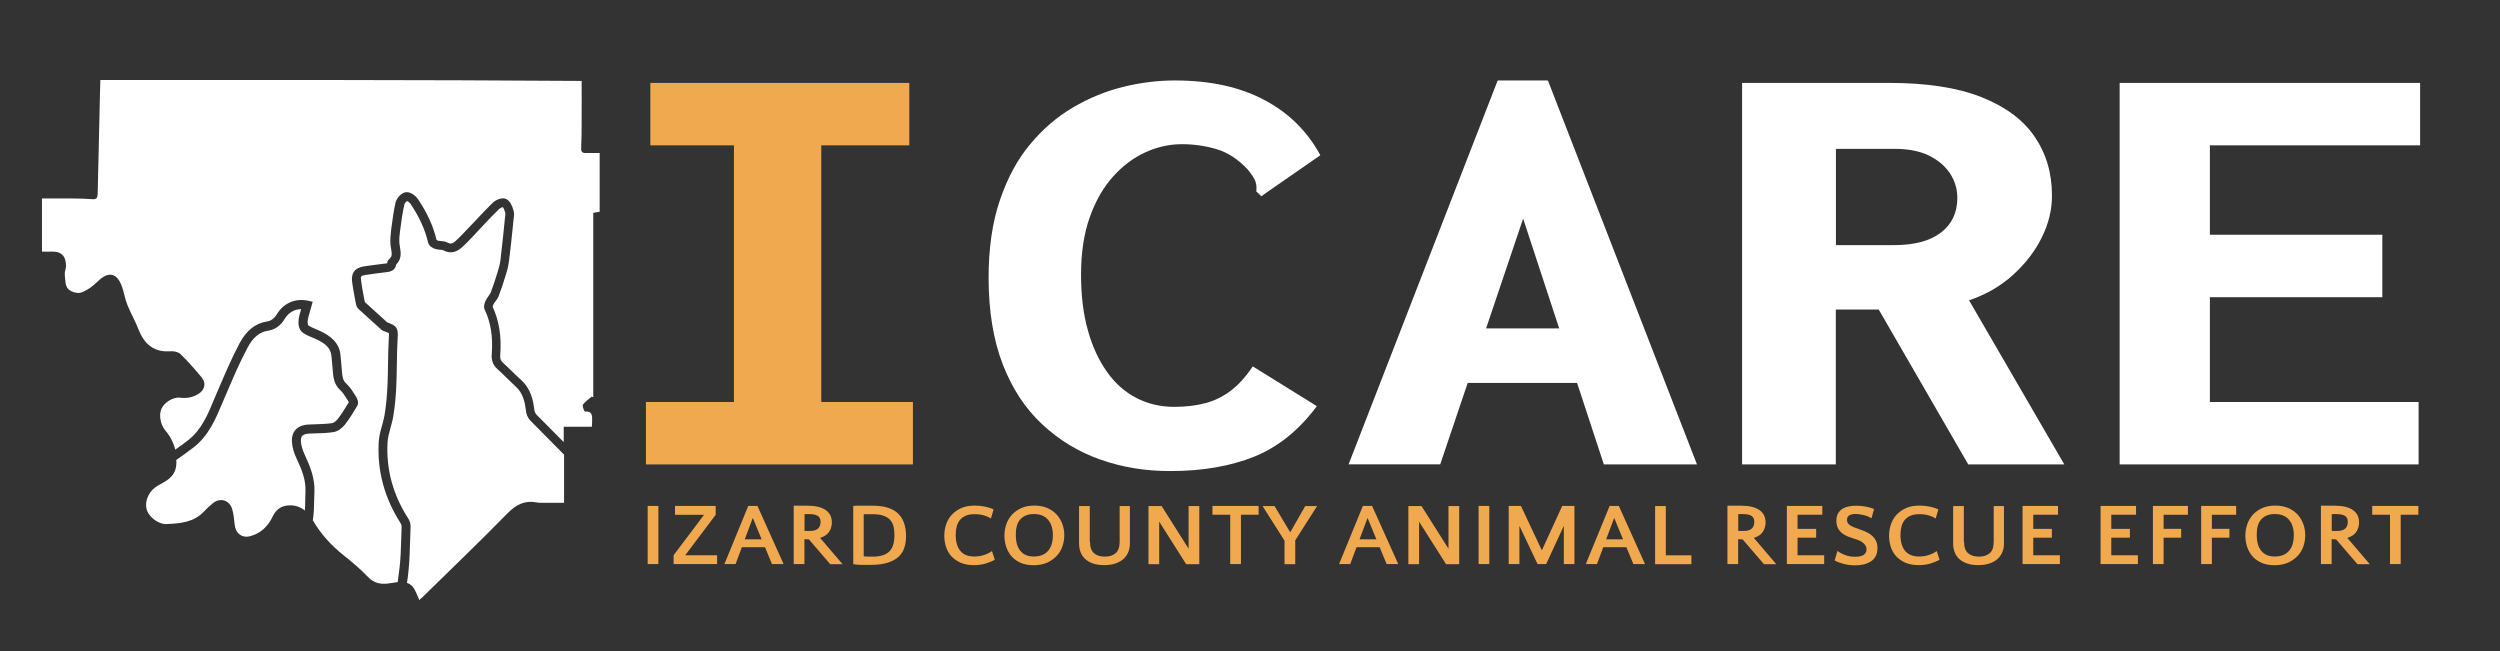 <?xml version="1.0" encoding="UTF-8"?> <svg xmlns="http://www.w3.org/2000/svg" xmlns:xlink="http://www.w3.org/1999/xlink" version="1.1" id="Layer_1" x="0px" y="0px" viewBox="0 0 215 56" style="enable-background:new 0 0 215 56;" xml:space="preserve"><rect x="0" y="0" width="215" height="56" fill="#333333" stroke="none"/> <style type="text/css"> .st0{fill:#F1A950;} .st1{fill:#FFFFFF;} </style> <g> <g> <path class="st0" d="M55.55,39.94v-5.37h7.57V12.5h-7.19V7.13H78.2v5.37h-7.57v22.07h7.88v5.37H55.55z"></path> <path class="st1" d="M94.65,39.53c-1.88-0.66-3.54-1.66-5-3.02c-1.46-1.35-2.6-3.08-3.41-5.17c-0.81-2.1-1.22-4.58-1.22-7.46 c0-2.53,0.32-4.75,0.97-6.66c0.65-1.91,1.51-3.51,2.6-4.81c1.08-1.3,2.31-2.36,3.69-3.17c1.38-0.81,2.81-1.4,4.32-1.77 s2.98-0.55,4.44-0.55c3,0,5.56,0.55,7.66,1.66c2.11,1.11,3.72,2.69,4.85,4.77l-4.63,3.21l-0.44,0.32l-0.44-0.42 c0.04-0.28,0.02-0.55-0.06-0.82c-0.08-0.26-0.31-0.62-0.69-1.08c-0.83-0.88-1.73-1.46-2.69-1.74c-0.96-0.28-1.94-0.42-2.94-0.42 c-1.08,0-2.14,0.23-3.16,0.7c-1.02,0.47-1.95,1.16-2.78,2.09c-0.84,0.93-1.5,2.09-2,3.49c-0.5,1.4-0.75,3.04-0.75,4.94 c0,1.83,0.2,3.44,0.6,4.83c0.39,1.4,0.95,2.58,1.66,3.57s1.55,1.72,2.53,2.22c0.98,0.5,2.05,0.75,3.22,0.75 c1,0,1.9-0.11,2.69-0.32c0.79-0.21,1.52-0.57,2.19-1.08c0.67-0.51,1.29-1.2,1.88-2.08l5.51,3.42c-1.54,2.07-3.34,3.52-5.38,4.34 c-2.04,0.82-4.44,1.24-7.19,1.24C98.53,40.52,96.53,40.19,94.65,39.53z"></path> <path class="st1" d="M130.99,18.8l-7.13,21.13h-7.88L128.8,6.92h4.32l12.82,33.02h-8.01L130.99,18.8z M138.44,32.93h-15.58l1-4.69 h13.39L138.44,32.93z"></path> <path class="st1" d="M149.82,39.94V7.13h12.64c3.21,0,5.85,0.4,7.91,1.21c2.06,0.81,3.6,1.94,4.6,3.4c1,1.46,1.5,3.15,1.5,5.08 c0,1.23-0.29,2.43-0.88,3.61c-0.58,1.18-1.41,2.25-2.47,3.21c-1.06,0.97-2.33,1.69-3.78,2.19l8.19,14.11h-8.26l-7.7-13.32h-3.69 v13.32H149.82z M157.89,21.08h5c1.75,0,3.1-0.36,4.03-1.08c0.94-0.72,1.41-1.71,1.41-2.98c0-0.77-0.21-1.47-0.63-2.11 c-0.42-0.63-1.02-1.14-1.81-1.53c-0.79-0.39-1.79-0.58-3-0.58h-5V21.08z"></path> <path class="st1" d="M182.29,39.94V7.13h25.84v5.37h-18.08v7.69h14.83v5.37h-14.83v9.01H208v5.37H182.29z"></path> </g> </g> <g> <path class="st0" d="M56.62,48.51H55.7v-5h0.92V48.51z"></path> <path class="st0" d="M61.67,48.51h-3.74v-0.76l2.62-3.48h-2.5v-0.76h3.5v0.76l-2.62,3.48h2.74V48.51z"></path> <path class="st0" d="M67.39,48.51h-1l-0.6-1.45H63.8l-0.54,1.45H62.3l2.05-5h0.79L67.39,48.51z M64.05,46.38h1.45l-0.76-1.84 L64.05,46.38z"></path> <path class="st0" d="M69.56,46.38c-0.06,0-0.12,0-0.18,0c-0.06,0-0.13,0-0.2-0.01v2.14h-0.92v-5.02c0.09,0,0.18,0,0.29,0 c0.11,0,0.22,0,0.33,0c0.11,0,0.22,0,0.32,0c0.1,0,0.18,0,0.24,0c0.68,0,1.2,0.12,1.56,0.37c0.36,0.24,0.54,0.6,0.54,1.07 c0,0.3-0.08,0.56-0.23,0.8c-0.15,0.24-0.41,0.41-0.78,0.53l1.93,2.26H71.4L69.56,46.38z M69.52,44.21c-0.04,0-0.09,0-0.15,0 c-0.06,0-0.12,0-0.18,0.01v1.44h0.5c0.29,0,0.51-0.07,0.66-0.2c0.15-0.14,0.22-0.33,0.22-0.58c0-0.23-0.07-0.39-0.22-0.5 C70.19,44.26,69.92,44.21,69.52,44.21z"></path> <path class="st0" d="M73.37,43.52c0.07-0.02,0.18-0.03,0.33-0.03c0.15,0,0.31,0,0.47,0c0.17,0,0.32,0,0.48,0c0.15,0,0.27,0,0.36,0 c0.52,0,0.94,0.05,1.27,0.15c0.33,0.1,0.61,0.24,0.83,0.41c0.28,0.23,0.49,0.52,0.62,0.88c0.13,0.36,0.19,0.75,0.19,1.18 c0,0.33-0.04,0.64-0.13,0.94c-0.09,0.3-0.24,0.56-0.47,0.79c-0.23,0.23-0.54,0.4-0.94,0.54c-0.4,0.13-0.9,0.2-1.52,0.2 c-0.22,0-0.46,0-0.72,0c-0.26,0-0.51-0.02-0.76-0.06V43.52z M75.07,47.87c0.64,0,1.11-0.15,1.41-0.44c0.3-0.29,0.44-0.77,0.44-1.42 c0-0.3-0.03-0.56-0.09-0.78c-0.06-0.22-0.17-0.41-0.32-0.56s-0.35-0.26-0.6-0.34c-0.25-0.08-0.56-0.11-0.93-0.11 c-0.07,0-0.17,0-0.3,0c-0.13,0-0.26,0-0.4,0v3.63c0.15,0.01,0.29,0.02,0.43,0.02S74.98,47.87,75.07,47.87z"></path> <path class="st0" d="M85.22,44.59c-0.17-0.11-0.37-0.2-0.61-0.27c-0.24-0.07-0.51-0.1-0.81-0.1c-0.29,0-0.53,0.04-0.74,0.13 c-0.21,0.09-0.37,0.21-0.5,0.36c-0.13,0.16-0.22,0.34-0.28,0.56c-0.06,0.22-0.09,0.46-0.09,0.73c0,0.61,0.14,1.07,0.41,1.39 s0.67,0.47,1.19,0.47c0.32,0,0.61-0.05,0.87-0.14c0.26-0.09,0.48-0.2,0.65-0.33l0.24,0.75c-0.21,0.12-0.47,0.23-0.77,0.32 c-0.3,0.09-0.64,0.14-1.02,0.14c-0.44,0-0.81-0.07-1.13-0.2c-0.32-0.14-0.58-0.32-0.8-0.55c-0.21-0.23-0.37-0.5-0.47-0.81 c-0.1-0.31-0.15-0.63-0.15-0.97c0-0.36,0.06-0.69,0.17-1.01c0.11-0.31,0.28-0.59,0.5-0.82c0.22-0.23,0.5-0.42,0.82-0.56 c0.33-0.14,0.71-0.2,1.15-0.2c0.29,0,0.58,0.03,0.86,0.09c0.29,0.06,0.54,0.14,0.74,0.24L85.22,44.59z"></path> <path class="st0" d="M88.95,43.48c0.42,0,0.78,0.07,1.1,0.2c0.32,0.14,0.59,0.32,0.81,0.56c0.22,0.23,0.38,0.51,0.5,0.81 c0.11,0.31,0.17,0.63,0.17,0.97c0,0.33-0.05,0.65-0.16,0.97c-0.11,0.31-0.27,0.59-0.5,0.82c-0.22,0.24-0.5,0.43-0.82,0.58 c-0.33,0.14-0.71,0.22-1.15,0.22c-0.43,0-0.8-0.07-1.11-0.2c-0.31-0.14-0.58-0.32-0.78-0.55c-0.21-0.23-0.36-0.5-0.47-0.81 c-0.1-0.31-0.16-0.63-0.16-0.97c0-0.36,0.06-0.7,0.17-1.01c0.11-0.32,0.28-0.59,0.5-0.83c0.22-0.23,0.49-0.42,0.81-0.56 C88.17,43.55,88.54,43.48,88.95,43.48z M88.91,47.86c0.29,0,0.54-0.05,0.75-0.14s0.37-0.22,0.51-0.39 c0.13-0.16,0.23-0.36,0.29-0.58c0.06-0.22,0.09-0.46,0.09-0.71c0-0.27-0.03-0.52-0.1-0.74c-0.06-0.22-0.16-0.41-0.3-0.58 c-0.13-0.16-0.3-0.29-0.51-0.38c-0.21-0.09-0.45-0.13-0.72-0.13c-0.28,0-0.52,0.04-0.72,0.13c-0.2,0.09-0.36,0.21-0.49,0.37 c-0.13,0.16-0.22,0.34-0.27,0.56c-0.06,0.22-0.08,0.46-0.08,0.72c0,0.62,0.13,1.08,0.4,1.39C88.02,47.71,88.41,47.86,88.91,47.86z"></path> <path class="st0" d="M93.74,46.58c0,0.46,0.11,0.79,0.34,0.99c0.22,0.2,0.54,0.3,0.93,0.3c0.4,0,0.71-0.1,0.94-0.3 c0.23-0.2,0.34-0.53,0.34-0.99v-3.06h0.88v3.24c0,0.25-0.04,0.48-0.13,0.7c-0.09,0.22-0.22,0.42-0.4,0.59 c-0.18,0.17-0.41,0.3-0.69,0.4c-0.28,0.1-0.61,0.15-1,0.15c-0.38,0-0.71-0.05-0.98-0.15c-0.27-0.1-0.49-0.23-0.67-0.4 c-0.17-0.17-0.3-0.36-0.38-0.59c-0.08-0.22-0.12-0.46-0.12-0.7v-3.24h0.92V46.58z"></path> <path class="st0" d="M102.22,47.19v-3.67h0.92v5h-1.13l-2.32-3.66v3.66h-0.92v-5h1.13L102.22,47.19z"></path> <path class="st0" d="M108.25,44.27h-1.53v4.24h-0.92v-4.24h-1.53v-0.76h3.97V44.27z"></path> <path class="st0" d="M108.58,43.52h1.03l1.35,2.26l1.29-2.26h1.02l-1.88,2.95v2.05h-0.92v-2.02L108.58,43.52z"></path> <path class="st0" d="M120.25,48.51h-1l-0.6-1.45h-1.99l-0.54,1.45h-0.96l2.05-5H118L120.25,48.51z M116.92,46.38h1.45l-0.76-1.84 L116.92,46.38z"></path> <path class="st0" d="M124.57,47.19v-3.67h0.92v5h-1.13l-2.32-3.66v3.66h-0.92v-5h1.13L124.57,47.19z"></path> <path class="st0" d="M128.08,48.51h-0.92v-5h0.92V48.51z"></path> <path class="st0" d="M132.6,47.33l1.75-3.82h1.05v5h-0.91v-3.29l-1.52,3.29h-0.74l-1.56-3.29v3.29h-0.92v-5h1.05L132.6,47.33z"></path> <path class="st0" d="M141.47,48.51h-1l-0.6-1.45h-1.99l-0.54,1.45h-0.96l2.05-5h0.79L141.47,48.51z M138.13,46.38h1.45l-0.76-1.84 L138.13,46.38z"></path> <path class="st0" d="M143.26,47.76h2.2v0.76h-3.12v-5h0.92V47.76z"></path> <path class="st0" d="M149.86,46.38c-0.06,0-0.12,0-0.18,0c-0.06,0-0.13,0-0.2-0.01v2.14h-0.92v-5.02c0.09,0,0.18,0,0.29,0 c0.11,0,0.22,0,0.33,0c0.11,0,0.22,0,0.32,0c0.1,0,0.18,0,0.24,0c0.68,0,1.2,0.12,1.56,0.37c0.36,0.24,0.54,0.6,0.54,1.07 c0,0.3-0.08,0.56-0.23,0.8c-0.15,0.24-0.41,0.41-0.78,0.53l1.93,2.26h-1.06L149.86,46.38z M149.82,44.21c-0.04,0-0.09,0-0.15,0 c-0.06,0-0.12,0-0.18,0.01v1.44h0.5c0.29,0,0.51-0.07,0.66-0.2c0.15-0.14,0.22-0.33,0.22-0.58c0-0.23-0.07-0.39-0.22-0.5 C150.5,44.26,150.22,44.21,149.82,44.21z"></path> <path class="st0" d="M156.19,46.24h-1.6v1.51h2.29v0.76h-3.21v-5h3.05v0.76h-2.13v1.21h1.6V46.24z"></path> <path class="st0" d="M158.84,44.72c0,0.11,0.03,0.2,0.08,0.27c0.05,0.08,0.12,0.14,0.21,0.2c0.09,0.06,0.2,0.11,0.32,0.16 c0.12,0.05,0.27,0.1,0.42,0.15c0.19,0.07,0.38,0.14,0.57,0.22c0.19,0.08,0.36,0.19,0.51,0.31c0.15,0.12,0.28,0.28,0.37,0.46 c0.1,0.18,0.14,0.4,0.14,0.66c0,0.27-0.05,0.5-0.16,0.69c-0.1,0.19-0.24,0.34-0.42,0.45c-0.18,0.11-0.38,0.2-0.61,0.25 c-0.23,0.05-0.47,0.08-0.71,0.08c-0.35,0-0.68-0.04-0.99-0.12c-0.31-0.08-0.57-0.18-0.79-0.3l0.24-0.82 c0.2,0.15,0.43,0.27,0.68,0.36c0.25,0.1,0.53,0.14,0.85,0.14c0.34,0,0.59-0.06,0.74-0.17c0.15-0.11,0.23-0.27,0.23-0.46 c0-0.15-0.04-0.27-0.11-0.37c-0.07-0.1-0.17-0.19-0.28-0.27c-0.11-0.07-0.23-0.13-0.36-0.18c-0.13-0.05-0.24-0.08-0.33-0.11 c-0.17-0.05-0.34-0.11-0.52-0.18c-0.18-0.07-0.34-0.16-0.49-0.28c-0.15-0.11-0.27-0.26-0.36-0.43c-0.09-0.17-0.14-0.39-0.14-0.64 c0-0.24,0.04-0.45,0.13-0.61c0.09-0.17,0.21-0.3,0.36-0.4c0.15-0.1,0.33-0.18,0.54-0.22c0.21-0.05,0.43-0.07,0.67-0.07 c0.29,0,0.58,0.03,0.85,0.08c0.27,0.06,0.5,0.12,0.69,0.2l-0.22,0.8c-0.1-0.06-0.2-0.11-0.31-0.16c-0.11-0.05-0.23-0.08-0.35-0.11 c-0.12-0.03-0.24-0.05-0.36-0.07c-0.12-0.02-0.23-0.03-0.34-0.03c-0.24,0-0.43,0.04-0.57,0.13 C158.91,44.41,158.84,44.54,158.84,44.72z"></path> <path class="st0" d="M166.47,44.59c-0.17-0.11-0.37-0.2-0.61-0.27c-0.24-0.07-0.51-0.1-0.81-0.1c-0.29,0-0.53,0.04-0.74,0.13 s-0.37,0.21-0.5,0.36c-0.13,0.16-0.22,0.34-0.28,0.56c-0.06,0.22-0.09,0.46-0.09,0.73c0,0.61,0.14,1.07,0.41,1.39 c0.27,0.31,0.67,0.47,1.19,0.47c0.32,0,0.61-0.05,0.87-0.14s0.48-0.2,0.65-0.33l0.24,0.75c-0.21,0.12-0.47,0.23-0.77,0.32 c-0.3,0.09-0.64,0.14-1.02,0.14c-0.44,0-0.81-0.07-1.13-0.2c-0.32-0.14-0.58-0.32-0.8-0.55c-0.21-0.23-0.37-0.5-0.47-0.81 c-0.1-0.31-0.15-0.63-0.15-0.97c0-0.36,0.06-0.69,0.17-1.01c0.11-0.31,0.28-0.59,0.5-0.82c0.22-0.23,0.5-0.42,0.82-0.56 c0.33-0.14,0.71-0.2,1.15-0.2c0.29,0,0.58,0.03,0.86,0.09c0.29,0.06,0.54,0.14,0.74,0.24L166.47,44.59z"></path> <path class="st0" d="M168.91,46.58c0,0.46,0.11,0.79,0.34,0.99c0.22,0.2,0.54,0.3,0.93,0.3c0.4,0,0.71-0.1,0.94-0.3 c0.23-0.2,0.34-0.53,0.34-0.99v-3.06h0.88v3.24c0,0.25-0.04,0.48-0.13,0.7c-0.09,0.22-0.22,0.42-0.4,0.59 c-0.18,0.17-0.41,0.3-0.69,0.4c-0.28,0.1-0.61,0.15-1,0.15c-0.38,0-0.71-0.05-0.98-0.15c-0.27-0.1-0.49-0.23-0.67-0.4 c-0.17-0.17-0.3-0.36-0.38-0.59c-0.08-0.22-0.12-0.46-0.12-0.7v-3.24h0.92V46.58z"></path> <path class="st0" d="M176.46,46.24h-1.6v1.51h2.29v0.76h-3.21v-5h3.05v0.76h-2.13v1.21h1.6V46.24z"></path> <path class="st0" d="M183.17,46.24h-1.6v1.51h2.29v0.76h-3.21v-5h3.05v0.76h-2.13v1.21h1.6V46.24z"></path> <path class="st0" d="M187.58,46.24h-1.51v2.27h-0.92v-5h3.01v0.76h-2.09v1.21h1.51V46.24z"></path> <path class="st0" d="M191.73,46.24h-1.51v2.27h-0.92v-5h3.01v0.76h-2.09v1.21h1.51V46.24z"></path> <path class="st0" d="M195.67,43.48c0.42,0,0.78,0.07,1.1,0.2c0.32,0.14,0.59,0.32,0.81,0.56c0.22,0.23,0.38,0.51,0.5,0.81 c0.11,0.31,0.17,0.63,0.17,0.97c0,0.33-0.05,0.65-0.16,0.97c-0.11,0.31-0.27,0.59-0.5,0.82c-0.22,0.24-0.5,0.43-0.82,0.58 c-0.33,0.14-0.71,0.22-1.15,0.22c-0.43,0-0.8-0.07-1.11-0.2c-0.31-0.14-0.58-0.32-0.78-0.55c-0.21-0.23-0.36-0.5-0.47-0.81 c-0.1-0.31-0.16-0.63-0.16-0.97c0-0.36,0.06-0.7,0.17-1.01c0.11-0.32,0.28-0.59,0.5-0.83c0.22-0.23,0.49-0.42,0.81-0.56 C194.9,43.55,195.26,43.48,195.67,43.48z M195.63,47.86c0.29,0,0.54-0.05,0.75-0.14s0.37-0.22,0.51-0.39 c0.13-0.16,0.23-0.36,0.29-0.58c0.06-0.22,0.09-0.46,0.09-0.71c0-0.27-0.03-0.52-0.1-0.74c-0.06-0.22-0.16-0.41-0.3-0.58 c-0.13-0.16-0.3-0.29-0.51-0.38c-0.21-0.09-0.45-0.13-0.72-0.13c-0.28,0-0.52,0.04-0.72,0.13c-0.2,0.09-0.36,0.21-0.49,0.37 c-0.13,0.16-0.22,0.34-0.27,0.56c-0.06,0.22-0.08,0.46-0.08,0.72c0,0.62,0.13,1.08,0.4,1.39 C194.75,47.71,195.13,47.86,195.63,47.86z"></path> <path class="st0" d="M200.9,46.38c-0.06,0-0.12,0-0.18,0c-0.06,0-0.13,0-0.2-0.01v2.14h-0.92v-5.02c0.09,0,0.18,0,0.29,0 c0.11,0,0.22,0,0.33,0c0.11,0,0.22,0,0.32,0c0.1,0,0.18,0,0.24,0c0.68,0,1.2,0.12,1.56,0.37c0.36,0.24,0.54,0.6,0.54,1.07 c0,0.3-0.08,0.56-0.23,0.8c-0.15,0.24-0.41,0.41-0.78,0.53l1.93,2.26h-1.06L200.9,46.38z M200.86,44.21c-0.04,0-0.09,0-0.15,0 c-0.06,0-0.12,0-0.18,0.01v1.44h0.5c0.29,0,0.51-0.07,0.66-0.2c0.15-0.14,0.22-0.33,0.22-0.58c0-0.23-0.07-0.39-0.22-0.5 C201.53,44.26,201.26,44.21,200.86,44.21z"></path> <path class="st0" d="M207.99,44.27h-1.53v4.24h-0.92v-4.24h-1.53v-0.76h3.97V44.27z"></path> </g> <path class="st1" d="M45.62,36.18c0.95,0.95,1.92,1.93,2.89,2.92c0,1.38,0,2.75,0,4.14c-0.73,0-1.36,0-1.98,0 c-0.12,0-0.25,0-0.37-0.03c-1.02-0.2-1.76,0.17-2.51,0.93c-2.38,2.44-4.85,4.79-7.28,7.18c-0.09,0.09-0.18,0.16-0.31,0.28 c-0.1-0.24-0.19-0.45-0.28-0.65c-0.19-0.45-0.43-0.71-0.78-0.82c0.05-0.31,0.09-0.62,0.12-0.93c0.11-1,0.13-2.01,0.16-2.99 c0.01-0.31,0.02-0.61,0.03-0.92c0.01-0.23-0.07-0.51-0.22-0.73c-1.3-2.02-1.89-4.22-1.76-6.52c0.02-0.41,0.14-0.83,0.26-1.27 c0.09-0.33,0.19-0.67,0.24-1.02c0.13-0.78,0.21-1.63,0.25-2.51c0.03-0.64,0.04-1.29,0.05-1.91c0.01-0.69,0.02-1.41,0.06-2.11 l0.01-0.13c0.05-0.89-0.06-1.06-0.92-1.38l-0.3-0.28c-0.53-0.48-1.07-0.96-1.6-1.45c0-0.01-0.01-0.04-0.02-0.08l-0.08-0.42 c-0.09-0.45-0.17-0.92-0.23-1.38c-0.04-0.33-0.02-0.39,0.36-0.45c0.64-0.1,1.29-0.18,1.86-0.25c0.19-0.02,0.73-0.09,0.8-0.65 c0.5-0.48,0.4-1.06,0.33-1.49c-0.02-0.11-0.04-0.22-0.05-0.33c-0.03-0.36,0.01-0.74,0.06-1.1l0.02-0.15 c0.09-0.7,0.19-1.42,0.35-2.11c0.02-0.09,0.16-0.24,0.22-0.28c0.08,0.02,0.24,0.14,0.31,0.25c0.76,1.13,1.25,2.21,1.5,3.3 c0.07,0.33,0.44,0.52,0.63,0.57c0.15,0.04,0.29,0.06,0.42,0.07c0.11,0.01,0.23,0.02,0.28,0.05c0.81,0.44,1.41-0.1,1.61-0.28 c0.33-0.29,0.63-0.62,0.92-0.92c0.09-0.1,0.19-0.2,0.28-0.3c0.2-0.21,0.4-0.42,0.6-0.64c0.45-0.48,0.91-0.97,1.39-1.43 c0.07-0.06,0.21-0.13,0.3-0.15c0.05,0.06,0.13,0.19,0.21,0.49c0.03,0.1,0,0.26-0.02,0.42c-0.01,0.06-0.02,0.12-0.02,0.18l-0.05,0.52 c-0.1,0.96-0.2,1.96-0.32,2.94c-0.04,0.34-0.14,0.68-0.23,0.99c-0.21,0.68-0.39,1.24-0.6,1.79c-0.04,0.09-0.11,0.2-0.19,0.31 c-0.08,0.11-0.16,0.23-0.23,0.36c-0.12,0.23-0.23,0.56-0.1,0.83c0.52,1.09,0.72,2.34,0.6,3.83c-0.04,0.53,0.12,0.94,0.5,1.28 c0.29,0.26,0.57,0.53,0.84,0.8c0.25,0.24,0.49,0.48,0.74,0.71c0.61,0.56,0.77,1.31,0.86,2.03C45.24,35.55,45.36,35.92,45.62,36.18z M15.15,40.08c-0.13,0.95-0.86,1.29-1.55,1.67c-0.73,0.4-1.17,1.24-1,2c0.14,0.66,0.99,1.36,1.75,1.32c1.15-0.06,2.32-0.14,3.2-1.09 c0.23-0.25,0.48-0.47,0.74-0.69c0.64-0.54,1.48-0.28,1.69,0.54c0.11,0.41,0.16,0.85,0.2,1.27c0.07,0.76,0.62,1.2,1.34,1.01 c0.91-0.24,1.53-0.85,1.93-1.69c0.31-0.65,0.79-0.96,1.5-0.96c0.52,0,0.93,0.17,1.27,0.45c0.02-0.31,0.03-0.62,0.03-0.95 c0-0.24,0.01-0.47,0.02-0.71c0.04-0.99-0.32-1.87-0.77-2.83c-0.23-0.49-0.36-0.95-0.39-1.37c-0.04-0.45,0.07-0.81,0.3-1.08 c0.25-0.28,0.63-0.44,1.13-0.46c0.19-0.01,0.37-0.02,0.56-0.02c0.51-0.02,0.99-0.03,1.46-0.1c0.14-0.02,0.35-0.18,0.49-0.36 c0.35-0.45,0.65-0.95,0.95-1.44c-0.01-0.02-0.01-0.03-0.02-0.04c-0.06-0.09-0.11-0.18-0.17-0.27c-0.17-0.27-0.33-0.53-0.54-0.72 c-0.55-0.5-0.6-1.1-0.65-1.63l-0.04-0.48c-0.02-0.26-0.05-0.52-0.07-0.78c-0.05-0.75-0.54-1.13-1.32-1.5 c-0.11-0.06-0.23-0.1-0.35-0.15c-0.29-0.12-0.58-0.24-0.84-0.44c-0.34-0.26-0.36-0.82-0.32-1.09c0.04-0.31,0.13-0.61,0.22-0.9 c-0.59,0-1.09,0.3-1.42,0.84c-0.35,0.58-0.83,0.92-1.42,1.01c-0.73,0.11-1.3,0.57-1.77,1.46c-0.66,1.23-1.22,2.54-1.76,3.81 l-0.17,0.39c-0.08,0.18-0.15,0.36-0.23,0.54c-0.58,1.38-1.17,2.81-2.47,3.83c-0.49,0.38-1,0.74-1.5,1.09 C15.18,39.73,15.17,39.91,15.15,40.08z M34.51,46.19c0.01-0.31,0.02-0.62,0.03-0.92c0-0.08-0.04-0.19-0.09-0.28 c-1.39-2.16-2.02-4.51-1.88-6.98c0.03-0.49,0.16-0.97,0.29-1.43c0.09-0.32,0.17-0.63,0.22-0.93c0.12-0.75,0.2-1.57,0.24-2.42 c0.03-0.63,0.04-1.27,0.05-1.89c0.01-0.7,0.02-1.42,0.06-2.13l0.01-0.13c0.01-0.19,0.02-0.39,0-0.44c-0.03-0.02-0.27-0.11-0.44-0.17 c-0.02,0-0.1-0.03-0.18-0.1l-0.36-0.32c-0.55-0.49-1.09-0.98-1.63-1.48c-0.15-0.14-0.2-0.32-0.23-0.49l-0.08-0.42 c-0.09-0.47-0.18-0.95-0.24-1.43c-0.09-0.76,0.23-1.19,1.01-1.32c0.65-0.1,1.31-0.18,1.89-0.25c0.02,0,0.08-0.01,0.12-0.02 c0-0.08,0.03-0.26,0.18-0.37c0.24-0.2,0.24-0.38,0.16-0.85c-0.02-0.13-0.05-0.26-0.06-0.4c-0.03-0.43,0.01-0.86,0.06-1.27l0.02-0.15 c0.1-0.72,0.19-1.46,0.36-2.19c0.09-0.37,0.48-0.82,0.88-0.88c0.41-0.05,0.86,0.32,1.05,0.6c0.8,1.19,1.32,2.34,1.59,3.5 c0.03,0.02,0.07,0.05,0.11,0.06c0.07,0.02,0.16,0.03,0.26,0.04c0.18,0.01,0.39,0.03,0.59,0.14c0.21,0.12,0.39,0.12,0.71-0.17 c0.3-0.27,0.59-0.58,0.87-0.88c0.1-0.1,0.19-0.2,0.29-0.3c0.2-0.21,0.4-0.42,0.6-0.63c0.45-0.48,0.92-0.98,1.41-1.46 c0.24-0.23,0.84-0.52,1.2-0.29c0.26,0.16,0.46,0.49,0.59,0.99c0.07,0.25,0.03,0.5,0,0.72c-0.01,0.05-0.01,0.11-0.02,0.16l-0.05,0.52 c-0.1,0.97-0.2,1.97-0.33,2.95c-0.05,0.4-0.15,0.78-0.26,1.13c-0.21,0.69-0.4,1.27-0.62,1.84c-0.07,0.19-0.19,0.34-0.29,0.48 c-0.07,0.09-0.13,0.18-0.17,0.26c-0.04,0.08-0.06,0.15-0.07,0.18c0.57,1.21,0.78,2.58,0.66,4.19c-0.02,0.29,0.04,0.46,0.24,0.64 c0.3,0.27,0.58,0.55,0.86,0.82c0.24,0.23,0.48,0.47,0.73,0.69c0.79,0.73,1,1.68,1.1,2.51c0.02,0.17,0.1,0.36,0.19,0.44 c0.77,0.77,1.55,1.56,2.34,2.36c0-0.44,0-0.88,0-1.32c0.87,0,1.63,0,2.42,0c0.01-0.17,0.03-0.29,0.02-0.42 c0-0.44,0.09-0.94-0.62-0.89c-0.05,0-0.25-0.48-0.17-0.59c0.19-0.27,0.5-0.46,0.75-0.69c0.05,0.02,0.09,0.03,0.14,0.05 c0-5.28,0-10.57,0-15.86c0.23-0.04,0.38-0.06,0.55-0.09c0-1.68,0-3.33,0-5.05c-0.41,0-0.79-0.01-1.17,0 c-0.31,0.01-0.44-0.09-0.42-0.43c0.04-0.77,0.04-1.55,0.04-2.32c0.01-0.75,0-2.73,0-3.45C35.88,6.86,22.67,6.88,8.63,6.88 c-0.01,0.2-0.02,0.87-0.03,1.1c-0.07,2.9-0.14,5.79-0.2,8.69c-0.01,0.34-0.1,0.49-0.45,0.46c-0.56-0.04-1.12-0.06-1.68-0.06 c-0.87-0.01-1.74,0-2.66,0c0,1.53,0,3.04,0,4.57c0.26,0,0.52,0.01,0.77,0c0.85-0.05,1.29,0.34,1.3,1.22c0,0.24-0.13,0.5-0.11,0.73 c0.04,0.43,0.03,0.96,0.27,1.24c0.23,0.26,0.81,0.44,1.13,0.33C7.5,24.98,8,24.6,8.41,24.2c0.89-0.88,1.64-0.76,2.07,0.42 c0.19,0.52,0.26,1.08,0.47,1.59c0.3,0.74,0.7,1.44,0.99,2.18c0.6,1.52,1.64,1.9,2.71,1.82c0.29-0.02,0.67,0.05,0.86,0.23 c0.66,0.64,1.27,1.33,1.85,2.04c0.39,0.48,0.24,1.05-0.27,1.38c-0.49,0.31-1.02,0.42-1.61,0.34c-0.58-0.08-1.36,0.42-1.59,0.94 c-0.26,0.58-0.07,1.42,0.34,1.89c0.42,0.5,0.7,1.05,0.84,1.64c0.38-0.27,0.76-0.54,1.12-0.82c1.13-0.89,1.67-2.16,2.23-3.52 c0.08-0.18,0.15-0.37,0.23-0.55l0.17-0.39c0.55-1.29,1.12-2.62,1.79-3.88c0.59-1.1,1.36-1.71,2.34-1.86 c0.35-0.05,0.64-0.26,0.87-0.64c0.58-0.95,1.58-1.38,2.67-1.15l0.4,0.09l-0.11,0.4c-0.04,0.13-0.07,0.26-0.11,0.39 c-0.09,0.3-0.17,0.57-0.21,0.85c-0.02,0.14,0.01,0.32,0.04,0.38c0.18,0.13,0.41,0.23,0.65,0.33c0.13,0.05,0.26,0.11,0.39,0.17 c0.82,0.39,1.67,0.96,1.75,2.15c0.02,0.26,0.04,0.51,0.07,0.77l0.04,0.49c0.04,0.51,0.08,0.84,0.39,1.12 c0.29,0.26,0.49,0.58,0.68,0.88c0.05,0.08,0.1,0.17,0.16,0.25c0.03,0.05,0.29,0.46,0.09,0.78c-0.32,0.54-0.65,1.09-1.05,1.6 c-0.22,0.28-0.59,0.59-0.99,0.65c-0.52,0.08-1.04,0.1-1.55,0.11c-0.18,0.01-0.37,0.01-0.55,0.02c-0.2,0.01-0.46,0.05-0.59,0.2 c-0.09,0.1-0.13,0.27-0.11,0.5c0.03,0.32,0.13,0.7,0.32,1.1c0.47,1.02,0.89,2.04,0.84,3.19c-0.01,0.23-0.01,0.46-0.02,0.69 c-0.01,0.57-0.02,1.16-0.11,1.74c0,0.01,0,0.02-0.01,0.03c0,0,0.01,0.01,0.01,0.01c0.69,1.2,1.59,2.17,2.66,3.02 c0.73,0.58,1.45,1.19,2.09,1.86c0.49,0.51,1.03,0.62,1.66,0.56c0.3-0.03,0.59-0.1,0.88-0.13c0.05-0.32,0.09-0.65,0.13-0.97 C34.46,48.15,34.48,47.15,34.51,46.19z"></path> </svg> 